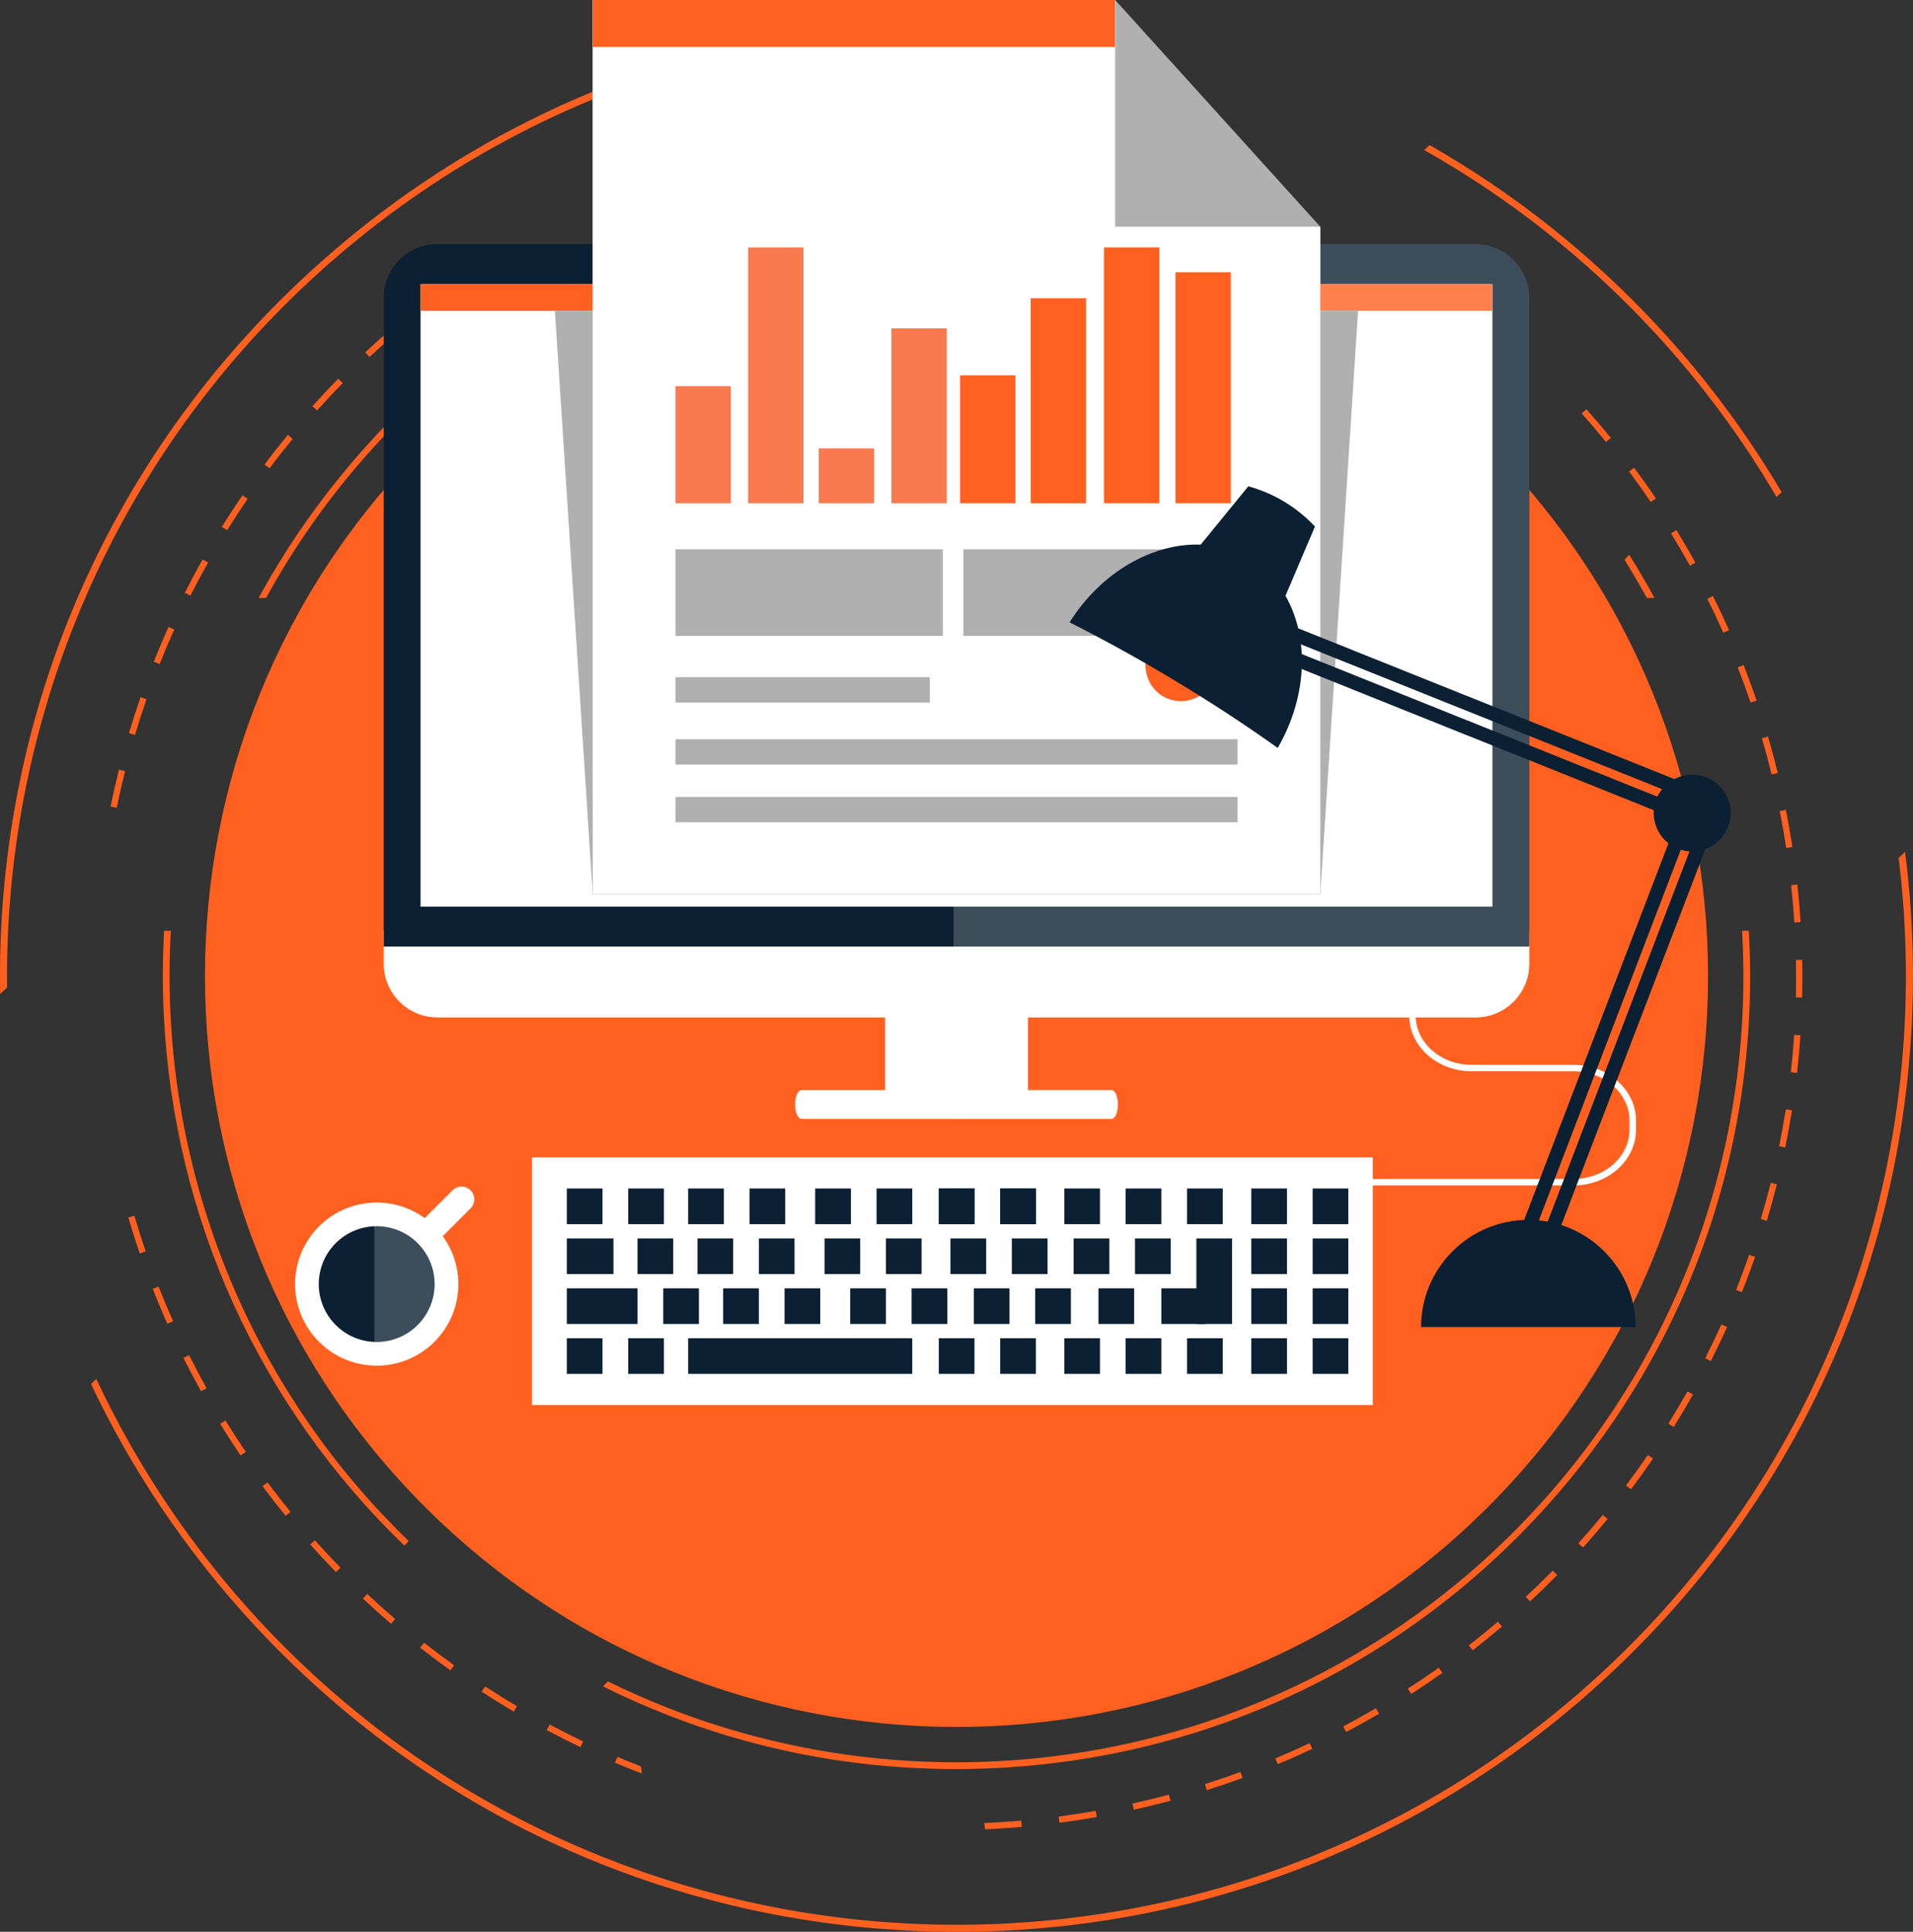 <?xml version="1.0" encoding="UTF-8"?> <svg xmlns="http://www.w3.org/2000/svg" width="506" height="511" viewBox="0 0 506 511" fill="none"><rect x="0" y="0" width="506" height="511" fill="#333333" stroke="none"/><g clip-path="url(#clip0_83_21110)"><path d="M1.869 261.223C1.079 192.721 28.101 124.144 82.243 74.033C136.386 23.922 206.882 2.237 275.185 8.255L277.011 6.565C272.256 6.118 267.47 5.788 262.666 5.604C195.136 3.02 130.644 26.873 81.067 72.76C31.483 118.647 2.758 181.076 0.178 248.55C-0.006 253.356 -0.036 258.144 0.043 262.919L1.869 261.229V261.223Z" fill="#FF601F"></path><path d="M469.89 131.447L471.244 130.198C462.071 114.653 451.17 99.978 438.603 86.423C420.723 67.144 400.331 51.036 378.119 38.375L376.703 39.685C398.731 52.114 419.234 68.093 437.322 87.605C449.994 101.276 460.833 115.994 469.89 131.453V131.447Z" fill="#FF601F"></path><path d="M502.201 226.933C511.839 304.448 485.35 385.373 423.745 442.39C322.109 536.465 162.819 530.38 68.664 428.823C50.576 409.311 36.201 387.662 25.478 364.771L24.062 366.081C34.994 389.174 49.51 410.725 67.39 430.004C113.315 479.54 175.797 508.241 243.328 510.819C310.859 513.396 375.35 489.55 424.927 443.663C474.505 397.776 503.23 335.347 505.81 267.873C506.361 253.528 505.7 239.318 503.898 225.359L502.195 226.933H502.201Z" fill="#FF601F"></path><path d="M70.367 158.183C78.045 144.188 87.45 130.865 98.633 118.529C174.142 35.222 302.292 27.27 387.506 99.366L388.621 98.135C347.843 63.587 296.274 46.071 242.616 48.728C186.611 51.502 135.042 75.893 97.401 117.421C86.01 129.99 76.323 143.673 68.406 158.189H70.367V158.183Z" fill="#FF601F"></path><path d="M45.184 246.211H43.407C42.996 253.613 42.959 261.076 43.333 268.582C45.992 322.195 68.529 371.737 106.967 408.869L108.082 407.632C63.1 364.121 41.862 304.704 45.184 246.211Z" fill="#FF601F"></path><path d="M437.624 158.181C435.51 154.3 433.274 150.48 430.915 146.727L429.695 148.073C431.766 151.392 433.727 154.765 435.596 158.175H437.624V158.181Z" fill="#FF601F"></path><path d="M462.568 246.209H460.792C463.904 299.976 446.318 354.905 407.36 397.884C343.536 468.303 242.096 484.864 160.766 444.762L159.547 446.109C191.367 461.972 226.888 469.497 263.377 467.69C319.382 464.923 370.951 440.526 408.592 398.998C446.233 357.47 465.43 303.784 462.66 247.826C462.636 247.281 462.599 246.742 462.568 246.203V246.209Z" fill="#FF601F"></path><path d="M337.979 466.662C341.043 465.383 344.113 464.024 347.115 462.609L346.405 461.109C343.427 462.511 340.381 463.864 337.336 465.132L337.973 466.662H337.979Z" fill="#FF601F"></path><path d="M70.759 392.125L69.43 393.117C71.409 395.774 73.48 398.419 75.569 400.978L76.856 399.931C74.779 397.39 72.732 394.764 70.759 392.125Z" fill="#FF601F"></path><path d="M59.638 375.754L58.223 376.623C59.957 379.433 61.777 382.256 63.639 384.993L65.012 384.062C63.167 381.344 61.36 378.546 59.632 375.754H59.638Z" fill="#FF601F"></path><path d="M35.533 321.584L33.94 322.05C34.871 325.233 35.888 328.435 36.96 331.57L38.535 331.031C37.475 327.921 36.464 324.743 35.539 321.578L35.533 321.584Z" fill="#FF601F"></path><path d="M97.132 421.641L95.992 422.853C98.406 425.118 100.906 427.359 103.425 429.526L104.509 428.265C102.009 426.116 99.528 423.888 97.132 421.641Z" fill="#FF601F"></path><path d="M50.012 358.453L48.523 359.194C50.006 362.157 51.575 365.133 53.186 368.028L54.639 367.22C53.039 364.343 51.483 361.392 50.012 358.453Z" fill="#FF601F"></path><path d="M41.949 340.336L40.398 340.942C41.612 344.028 42.911 347.132 44.253 350.156L45.772 349.483C44.436 346.477 43.15 343.403 41.949 340.336Z" fill="#FF601F"></path><path d="M319.211 473.526C322.373 472.528 325.559 471.444 328.672 470.299L328.102 468.738C325.014 469.871 321.852 470.948 318.715 471.94L319.217 473.52L319.211 473.526Z" fill="#FF601F"></path><path d="M280.012 480.522L280.226 482.169C283.517 481.734 286.838 481.226 290.104 480.65L289.816 479.016C286.575 479.585 283.272 480.093 280.006 480.522H280.012Z" fill="#FF601F"></path><path d="M299.553 477.084L299.908 478.706C303.15 477.99 306.416 477.188 309.614 476.331L309.185 474.727C306.005 475.578 302.764 476.373 299.547 477.084H299.553Z" fill="#FF601F"></path><path d="M112.176 434.551L111.146 435.861C113.757 437.906 116.447 439.926 119.143 441.855L120.111 440.502C117.439 438.585 114.768 436.583 112.176 434.551Z" fill="#FF601F"></path><path d="M128.309 446.104L127.402 447.494C130.184 449.306 133.04 451.081 135.895 452.765L136.741 451.332C133.904 449.655 131.067 447.898 128.309 446.098V446.104Z" fill="#FF601F"></path><path d="M169.535 467.262C167.452 466.448 165.368 465.615 163.316 464.746L162.666 466.277C165.007 467.268 167.39 468.217 169.774 469.136L169.529 467.262H169.535Z" fill="#FF601F"></path><path d="M145.392 456.194L144.607 457.657C147.536 459.218 150.545 460.73 153.541 462.163L154.258 460.663C151.286 459.243 148.302 457.736 145.398 456.188L145.392 456.194Z" fill="#FF601F"></path><path d="M83.29 407.453L82.053 408.561C84.259 411.029 86.556 413.484 88.867 415.859L90.055 414.696C87.757 412.345 85.484 409.908 83.29 407.453Z" fill="#FF601F"></path><path d="M77.408 116.084L76.127 115.031C74.019 117.597 71.942 120.241 69.957 122.886L71.287 123.884C73.26 121.258 75.319 118.637 77.408 116.084Z" fill="#FF601F"></path><path d="M104.056 86.551C101.544 88.7 99.038 90.934 96.611 93.2L97.745 94.412C100.153 92.165 102.641 89.942 105.135 87.812L104.056 86.551Z" fill="#FF601F"></path><path d="M89.467 100.174C87.151 102.537 84.847 104.986 82.635 107.454L83.873 108.562C86.072 106.113 88.352 103.676 90.656 101.331L89.467 100.168V100.174Z" fill="#FF601F"></path><path d="M118.364 75.312C116.146 76.916 113.94 78.564 111.789 80.241L112.812 81.551C114.712 80.07 116.654 78.619 118.615 77.192L118.37 75.319L118.364 75.312Z" fill="#FF601F"></path><path d="M211.452 37.666L211.164 36.031C208.217 36.552 205.251 37.145 202.316 37.788L202.531 39.441C205.49 38.792 208.481 38.192 211.452 37.666Z" fill="#FF601F"></path><path d="M260.338 482.244L260.552 483.897C263.788 483.75 267.066 483.536 270.295 483.255L270.148 481.602C266.9 481.883 263.598 482.104 260.338 482.244Z" fill="#FF601F"></path><path d="M64.129 131.012C62.255 133.748 60.422 136.565 58.67 139.381L60.079 140.256C61.813 137.459 63.639 134.661 65.496 131.948L64.123 131.012H64.129Z" fill="#FF601F"></path><path d="M53.59 147.99C51.967 150.88 50.386 153.85 48.891 156.813L50.373 157.56C51.862 154.615 53.431 151.67 55.043 148.799L53.59 147.984V147.99Z" fill="#FF601F"></path><path d="M31.464 203.594C30.655 206.814 29.914 210.102 29.252 213.359L30.882 213.689C31.538 210.457 32.279 207.194 33.075 203.998L31.464 203.594Z" fill="#FF601F"></path><path d="M44.577 165.836C43.217 168.86 41.899 171.958 40.674 175.044L42.218 175.656C43.437 172.595 44.742 169.522 46.097 166.516L44.577 165.836Z" fill="#FF601F"></path><path d="M37.181 184.416C36.09 187.551 35.055 190.759 34.111 193.936L35.705 194.408C36.648 191.249 37.671 188.071 38.756 184.955L37.187 184.41L37.181 184.416Z" fill="#FF601F"></path><path d="M467.329 322.936C468.285 319.746 469.18 316.501 469.989 313.287L468.377 312.883C467.574 316.073 466.686 319.299 465.742 322.464L467.335 322.942L467.329 322.936Z" fill="#FF601F"></path><path d="M455.827 167.378L457.347 166.705C456.005 163.674 454.571 160.637 453.094 157.668L451.605 158.409C453.076 161.36 454.498 164.378 455.827 167.378Z" fill="#FF601F"></path><path d="M424.809 116.9L426.096 115.853C424 113.288 421.819 110.729 419.619 108.262L418.375 109.37C420.563 111.819 422.726 114.36 424.803 116.906L424.809 116.9Z" fill="#FF601F"></path><path d="M356.059 458.152C358.982 456.615 361.917 454.987 364.773 453.315L363.933 451.883C361.096 453.542 358.186 455.158 355.281 456.683L356.059 458.152Z" fill="#FF601F"></path><path d="M436.632 132.78L438.01 131.849C436.154 129.106 434.211 126.376 432.238 123.719L430.902 124.711C432.863 127.343 434.793 130.061 436.638 132.78H436.632Z" fill="#FF601F"></path><path d="M251.427 34.175V32.516C248.119 32.51 244.755 32.577 241.434 32.718L241.507 34.377C244.798 34.236 248.137 34.169 251.427 34.175Z" fill="#FF601F"></path><path d="M221.255 36.145L221.739 36.078C225.011 35.649 228.332 35.294 231.605 35.012L231.464 33.359C228.167 33.641 224.828 34.008 221.525 34.437L221.047 34.498L221.261 36.145H221.255Z" fill="#FF601F"></path><path d="M271.244 35.087L271.397 33.434C268.094 33.133 264.736 32.907 261.421 32.754L261.348 34.413C264.638 34.566 267.965 34.793 271.244 35.087Z" fill="#FF601F"></path><path d="M329.192 48.308L329.774 46.753C326.649 45.59 323.475 44.476 320.319 43.453L319.805 45.033C322.936 46.043 326.091 47.145 329.186 48.308H329.192Z" fill="#FF601F"></path><path d="M310.289 42.18L310.73 40.576C307.532 39.694 304.266 38.874 301.012 38.133L300.645 39.755C303.868 40.49 307.115 41.304 310.289 42.18Z" fill="#FF601F"></path><path d="M290.901 37.757L291.202 36.122C287.93 35.528 284.608 35.002 281.33 34.555L281.104 36.202C284.363 36.642 287.66 37.169 290.901 37.757Z" fill="#FF601F"></path><path d="M446.994 149.637L448.446 148.828C446.841 145.933 445.15 143.037 443.415 140.227L442 141.096C443.716 143.888 445.395 146.759 446.994 149.637Z" fill="#FF601F"></path><path d="M418.72 409.362C420.939 406.895 423.132 404.354 425.234 401.795L423.947 400.742C421.858 403.283 419.682 405.811 417.477 408.254L418.714 409.362H418.72Z" fill="#FF601F"></path><path d="M431.412 393.946C433.403 391.301 435.364 388.57 437.239 385.827L435.866 384.891C434.004 387.609 432.055 390.321 430.082 392.948L431.412 393.946Z" fill="#FF601F"></path><path d="M442.71 377.465C444.463 374.648 446.178 371.753 447.808 368.869L446.356 368.055C444.738 370.92 443.041 373.797 441.301 376.589L442.71 377.465Z" fill="#FF601F"></path><path d="M373.274 448.091C376.05 446.297 378.832 444.418 381.528 442.501L380.566 441.148C377.882 443.059 375.125 444.926 372.367 446.701L373.268 448.097L373.274 448.091Z" fill="#FF601F"></path><path d="M452.512 360.048C454.013 357.084 455.465 354.054 456.832 351.029L455.318 350.344C453.964 353.344 452.524 356.356 451.035 359.295L452.518 360.042L452.512 360.048Z" fill="#FF601F"></path><path d="M389.533 436.548C392.143 434.515 394.741 432.397 397.272 430.242L396.193 428.98C393.687 431.117 391.101 433.223 388.516 435.238L389.539 436.548H389.533Z" fill="#FF601F"></path><path d="M404.726 423.607C407.152 421.348 409.56 419.003 411.876 416.64L410.688 415.477C408.384 417.821 405.994 420.148 403.586 422.389L404.72 423.601L404.726 423.607Z" fill="#FF601F"></path><path d="M472.466 224.308L474.108 224.057C473.605 220.764 473.023 217.457 472.38 214.219L470.75 214.543C471.387 217.757 471.963 221.039 472.466 224.308Z" fill="#FF601F"></path><path d="M460.741 341.826C461.973 338.747 463.149 335.594 464.246 332.459L462.677 331.914C461.593 335.03 460.422 338.159 459.203 341.214L460.747 341.832L460.741 341.826Z" fill="#FF601F"></path><path d="M463.051 185.84L464.626 185.301C463.554 182.161 462.402 179.008 461.195 175.922L459.645 176.528C460.846 179.589 461.991 182.724 463.051 185.84Z" fill="#FF601F"></path><path d="M468.61 204.867L470.228 204.475C469.444 201.26 468.574 198.016 467.642 194.832L466.043 195.297C466.968 198.456 467.832 201.683 468.61 204.873V204.867Z" fill="#FF601F"></path><path d="M476.27 243.914C476.062 240.62 475.768 237.277 475.406 233.965L473.758 234.149C474.113 237.43 474.401 240.754 474.616 244.024L476.276 243.914H476.27Z" fill="#FF601F"></path><path d="M472.214 303.529C472.875 300.284 473.476 296.978 473.997 293.702L472.355 293.445C471.84 296.696 471.245 299.978 470.59 303.198L472.22 303.529H472.214Z" fill="#FF601F"></path><path d="M475.332 283.801C475.706 280.507 476.006 277.165 476.233 273.852L474.572 273.742C474.351 277.024 474.051 280.348 473.684 283.618L475.332 283.801Z" fill="#FF601F"></path><path d="M476.684 263.872C476.764 260.554 476.764 257.193 476.696 253.887L475.036 253.923C475.103 257.211 475.097 260.542 475.023 263.835L476.684 263.872Z" fill="#FF601F"></path><path d="M393.566 398.649C471.198 321.083 471.198 195.323 393.566 117.757C315.935 40.191 190.07 40.191 112.439 117.757C34.807 195.323 34.807 321.083 112.439 398.649C190.07 476.215 315.935 476.215 393.566 398.649Z" fill="#FF601F"></path><path d="M416.226 311.855C424.381 311.855 431.017 306.002 431.017 298.809V296.427C431.017 289.233 424.381 283.386 416.226 283.386L389.234 283.374C380.196 283.374 372.843 276.848 372.739 268.797H374.455C374.565 275.911 381.146 281.666 389.24 281.666L416.232 281.678C425.331 281.678 432.739 288.296 432.739 296.433V298.815C432.739 306.951 425.337 313.569 416.232 313.569H189.742V311.861H416.232L416.226 311.855Z" fill="white"></path><path d="M363.121 306.152H140.73V371.661H363.121V306.152Z" fill="white"></path><path d="M257.753 314.387H248.316V323.821H257.753V314.387Z" fill="#0B2033"></path><path d="M273.991 314.387H264.555V323.821H273.991V314.387Z" fill="#0B2033"></path><path d="M260.847 327.594H251.404V337.028H260.847V327.594Z" fill="#0B2033"></path><path d="M277.079 327.594H267.637V337.028H277.079V327.594Z" fill="#0B2033"></path><path d="M340.413 354H330.977V363.428H340.413V354Z" fill="#0B2033"></path><path d="M356.643 354H347.207V363.428H356.643V354Z" fill="#0B2033"></path><path d="M257.753 314.387H248.316V323.821H257.753V314.387Z" fill="#0B2033"></path><path d="M273.991 314.387H264.555V323.821H273.991V314.387Z" fill="#0B2033"></path><path d="M267.018 340.793H257.582V350.227H267.018V340.793Z" fill="#0B2033"></path><path d="M283.255 340.793H273.812V350.227H283.255V340.793Z" fill="#0B2033"></path><path d="M257.753 354H248.316V363.428H257.753V354Z" fill="#0B2033"></path><path d="M273.991 354H264.555V363.428H273.991V354Z" fill="#0B2033"></path><path d="M290.952 314.387H281.51V323.821H290.952V314.387Z" fill="#0B2033"></path><path d="M307.185 314.387H297.742V323.821H307.185V314.387Z" fill="#0B2033"></path><path d="M323.421 314.387H313.979V323.821H323.421V314.387Z" fill="#0B2033"></path><path d="M293.427 327.594H283.984V337.028H293.427V327.594Z" fill="#0B2033"></path><path d="M309.653 327.594H300.217V337.028H309.653V327.594Z" fill="#0B2033"></path><path d="M325.89 327.594H316.447V350.228H325.89V327.594Z" fill="#0B2033"></path><path d="M299.989 340.793H290.553V350.227H299.989V340.793Z" fill="#0B2033"></path><path d="M318.697 340.793H307.184V350.227H318.697V340.793Z" fill="#0B2033"></path><path d="M290.952 354H281.51V363.428H290.952V354Z" fill="#0B2033"></path><path d="M307.185 354H297.742V363.428H307.185V354Z" fill="#0B2033"></path><path d="M323.421 354H313.979V363.428H323.421V354Z" fill="#0B2033"></path><path d="M159.364 314.387H149.928V323.821H159.364V314.387Z" fill="#0B2033"></path><path d="M175.603 314.387H166.16V323.821H175.603V314.387Z" fill="#0B2033"></path><path d="M162.256 327.594H149.928V337.028H162.256V327.594Z" fill="#0B2033"></path><path d="M178.071 327.594H168.629V337.028H178.071V327.594Z" fill="#0B2033"></path><path d="M168.635 340.793H149.928V350.227H168.635V340.793Z" fill="#0B2033"></path><path d="M184.866 340.793H175.43V350.227H184.866V340.793Z" fill="#0B2033"></path><path d="M191.46 314.387H182.018V323.821H191.46V314.387Z" fill="#0B2033"></path><path d="M207.698 314.387H198.256V323.821H207.698V314.387Z" fill="#0B2033"></path><path d="M193.929 327.594H184.486V337.028H193.929V327.594Z" fill="#0B2033"></path><path d="M210.161 327.594H200.725V337.028H210.161V327.594Z" fill="#0B2033"></path><path d="M200.724 340.793H191.281V350.227H200.724V340.793Z" fill="#0B2033"></path><path d="M216.962 340.793H207.52V350.227H216.962V340.793Z" fill="#0B2033"></path><path d="M159.364 354H149.928V363.428H159.364V354Z" fill="#0B2033"></path><path d="M175.603 354H166.16V363.428H175.603V354Z" fill="#0B2033"></path><path d="M241.295 354H182.018V363.428H241.295V354Z" fill="#0B2033"></path><path d="M225.064 314.387H215.621V323.821H225.064V314.387Z" fill="#0B2033"></path><path d="M241.3 314.387H231.857V323.821H241.3V314.387Z" fill="#0B2033"></path><path d="M227.532 327.594H218.096V337.028H227.532V327.594Z" fill="#0B2033"></path><path d="M243.771 327.594H234.328V337.028H243.771V327.594Z" fill="#0B2033"></path><path d="M234.327 340.793H224.885V350.227H234.327V340.793Z" fill="#0B2033"></path><path d="M250.565 340.793H241.123V350.227H250.565V340.793Z" fill="#0B2033"></path><path d="M340.413 314.387H330.977V323.821H340.413V314.387Z" fill="#0B2033"></path><path d="M356.643 314.387H347.207V323.821H356.643V314.387Z" fill="#0B2033"></path><path d="M340.413 327.594H330.977V337.028H340.413V327.594Z" fill="#0B2033"></path><path d="M356.643 327.594H347.207V337.028H356.643V327.594Z" fill="#0B2033"></path><path d="M340.413 340.793H330.977V350.227H340.413V340.793Z" fill="#0B2033"></path><path d="M356.643 340.793H347.207V350.227H356.643V340.793Z" fill="#0B2033"></path><path d="M124.46 314.878C123.143 313.562 121.01 313.562 119.693 314.878L112.334 322.225C103.89 316.078 91.991 316.806 84.374 324.423C75.943 332.847 75.943 346.506 84.374 354.93C92.806 363.354 106.476 363.354 114.907 354.93C122.53 347.32 123.259 335.43 117.101 326.994L124.46 319.641C125.778 318.325 125.778 316.194 124.46 314.878Z" fill="white"></path><path d="M110.471 328.846C104.491 322.864 94.785 322.864 88.804 328.846C82.818 334.827 82.818 344.519 88.804 350.5C94.791 356.482 104.491 356.482 110.471 350.5C116.458 344.519 116.458 334.827 110.471 328.846Z" fill="#0B2033"></path><path opacity="0.2" d="M124.461 314.878C123.143 313.562 121.011 313.562 119.694 314.878L112.335 322.225C108.388 319.353 103.689 318 99.019 318.135V361.23C104.749 361.389 110.527 359.295 114.902 354.924C122.524 347.314 123.254 335.424 117.096 326.988L124.455 319.635C125.772 318.319 125.772 316.188 124.455 314.872L124.461 314.878Z" fill="white"></path><path d="M271.889 266.426H234.113V289.984H271.889V266.426Z" fill="white"></path><path d="M293.911 295.974H212.091C209.738 295.974 209.738 288.352 212.091 288.352H293.911C296.264 288.352 296.264 295.974 293.911 295.974Z" fill="white"></path><path d="M101.496 246.199V254.966C101.496 262.754 107.875 269.133 115.675 269.133H390.333C398.133 269.133 404.505 262.76 404.505 254.966V246.199H101.496Z" fill="white"></path><path d="M404.505 250.373V78.727C404.505 70.94 398.127 64.566 390.333 64.566H115.675C107.881 64.566 101.496 70.94 101.496 78.727V250.373H404.505Z" fill="#0B2033"></path><path d="M394.756 75.18H111.244V239.834H394.756V75.18Z" fill="white"></path><path d="M394.756 75.18H111.244V82.227H394.756V75.18Z" fill="#FF601F"></path><path opacity="0.2" d="M390.332 64.562H252.213V295.974H293.91C296.263 295.974 296.263 288.352 293.91 288.352H271.888V269.128H390.326C398.126 269.128 404.499 262.754 404.499 254.961V78.73C404.499 70.942 398.12 64.569 390.326 64.569L390.332 64.562Z" fill="white"></path><path d="M146.777 82.227L156.777 236.479H349.223L359.223 82.227H146.777Z" fill="#B0B0B0"></path><path d="M294.964 0H156.777V236.481H349.223V59.974L294.964 0Z" fill="#B0B0B0"></path><path d="M294.964 0H156.777V236.481H349.223V59.974H294.964V0Z" fill="white"></path><path d="M294.921 0H156.777V12.416H294.921V0Z" fill="#FF601F"></path><path d="M245.95 179.145H178.664V185.855H245.95V179.145Z" fill="#B0B0B0"></path><path d="M327.341 195.547H178.664V202.257H327.341V195.547Z" fill="#B0B0B0"></path><path d="M327.341 210.805H178.664V217.515H327.341V210.805Z" fill="#B0B0B0"></path><path d="M188.609 102.141H186.722H178.664V133.12H186.722H188.609H193.303V102.141H188.609Z" fill="#F97A4E"></path><path d="M204.466 65.453H202.579H197.879V133.117H202.579H204.466H212.524V65.453H204.466Z" fill="#F97A4E"></path><path d="M223.155 118.625H221.262H216.568V133.117H221.262H223.155H231.207V118.625H223.155Z" fill="#F97A4E"></path><path d="M242.372 86.852H240.485H235.791V133.118H240.485H242.372H250.43V86.852H242.372Z" fill="#F97A4E"></path><path d="M260.52 99.285H258.633H253.939V133.117H258.633H260.52H268.578V99.285H260.52Z" fill="#FF601F"></path><path d="M279.21 78.906H277.316H272.629V133.119H277.316H279.21H287.267V78.906H279.21Z" fill="#FF601F"></path><path d="M298.597 65.453H296.703H292.01V133.117H296.703H298.597H306.654V65.453H298.597Z" fill="#FF601F"></path><path d="M317.513 72.016H315.619H310.926V133.116H315.619H317.513H325.564V72.016H317.513Z" fill="#FF601F"></path><path d="M249.4 145.301H178.664V168.192H249.4V145.301Z" fill="#B0B0B0"></path><path d="M325.564 145.301H254.828V168.192H325.564V145.301Z" fill="#B0B0B0"></path><path d="M407.059 339.498L403.621 338.182L447.966 222.359L451.428 223.688L407.059 339.498Z" fill="#0B2033"></path><path d="M398.039 336.044L442.408 220.234L445.821 221.538L401.47 337.361L398.039 336.044Z" fill="#0B2033"></path><path d="M403.619 338.18L403.613 338.192L401.469 337.372V337.359L403.619 338.18Z" fill="#FFFDFA"></path><path fill-rule="evenodd" clip-rule="evenodd" d="M387.897 194.451V190.49L325.74 165.56L326.598 163.43L387.897 188.011V184.05L327.964 160.02L324.367 168.976L387.897 194.458V194.451ZM387.897 188.005L450.06 212.935L449.202 215.071L387.903 190.484V194.445L447.836 218.482L451.432 209.519L387.903 184.037V187.999L387.897 188.005Z" fill="#0B2033"></path><path fill-rule="evenodd" clip-rule="evenodd" d="M307.843 184.315C303.266 181.798 301.63 175.927 304.203 171.262C306.777 166.591 312.616 164.833 317.194 167.356C321.771 169.878 323.407 175.737 320.827 180.409C318.254 185.08 312.42 186.837 307.843 184.315Z" fill="#FF601F"></path><path fill-rule="evenodd" clip-rule="evenodd" d="M339.737 132.739C336.71 130.908 333.505 129.555 330.19 128.637L317.586 144.071C304.994 143.606 291.354 151.216 282.898 164.624C292.053 169.24 301.508 174.45 311.054 180.211C320.601 185.966 329.62 191.899 337.966 197.85C345.907 184.129 346.293 168.518 340.019 157.608L347.819 139.277C345.466 136.773 342.77 134.569 339.743 132.745L339.737 132.739Z" fill="#0B2033"></path><path fill-rule="evenodd" clip-rule="evenodd" d="M404.255 322.695C388.593 322.695 375.891 335.387 375.891 351.036H432.625C432.625 335.381 419.923 322.695 404.261 322.695H404.255Z" fill="#0B2033"></path><path fill-rule="evenodd" clip-rule="evenodd" d="M456.127 220.605C459.184 215.897 457.842 209.604 453.13 206.549C448.418 203.494 442.119 204.834 439.062 209.542C436.004 214.25 437.346 220.55 442.058 223.599C446.77 226.654 453.069 225.314 456.127 220.605Z" fill="#0B2033"></path></g><defs><clipPath id="clip0_83_21110"><rect width="506" height="511" fill="white"></rect></clipPath></defs></svg> 